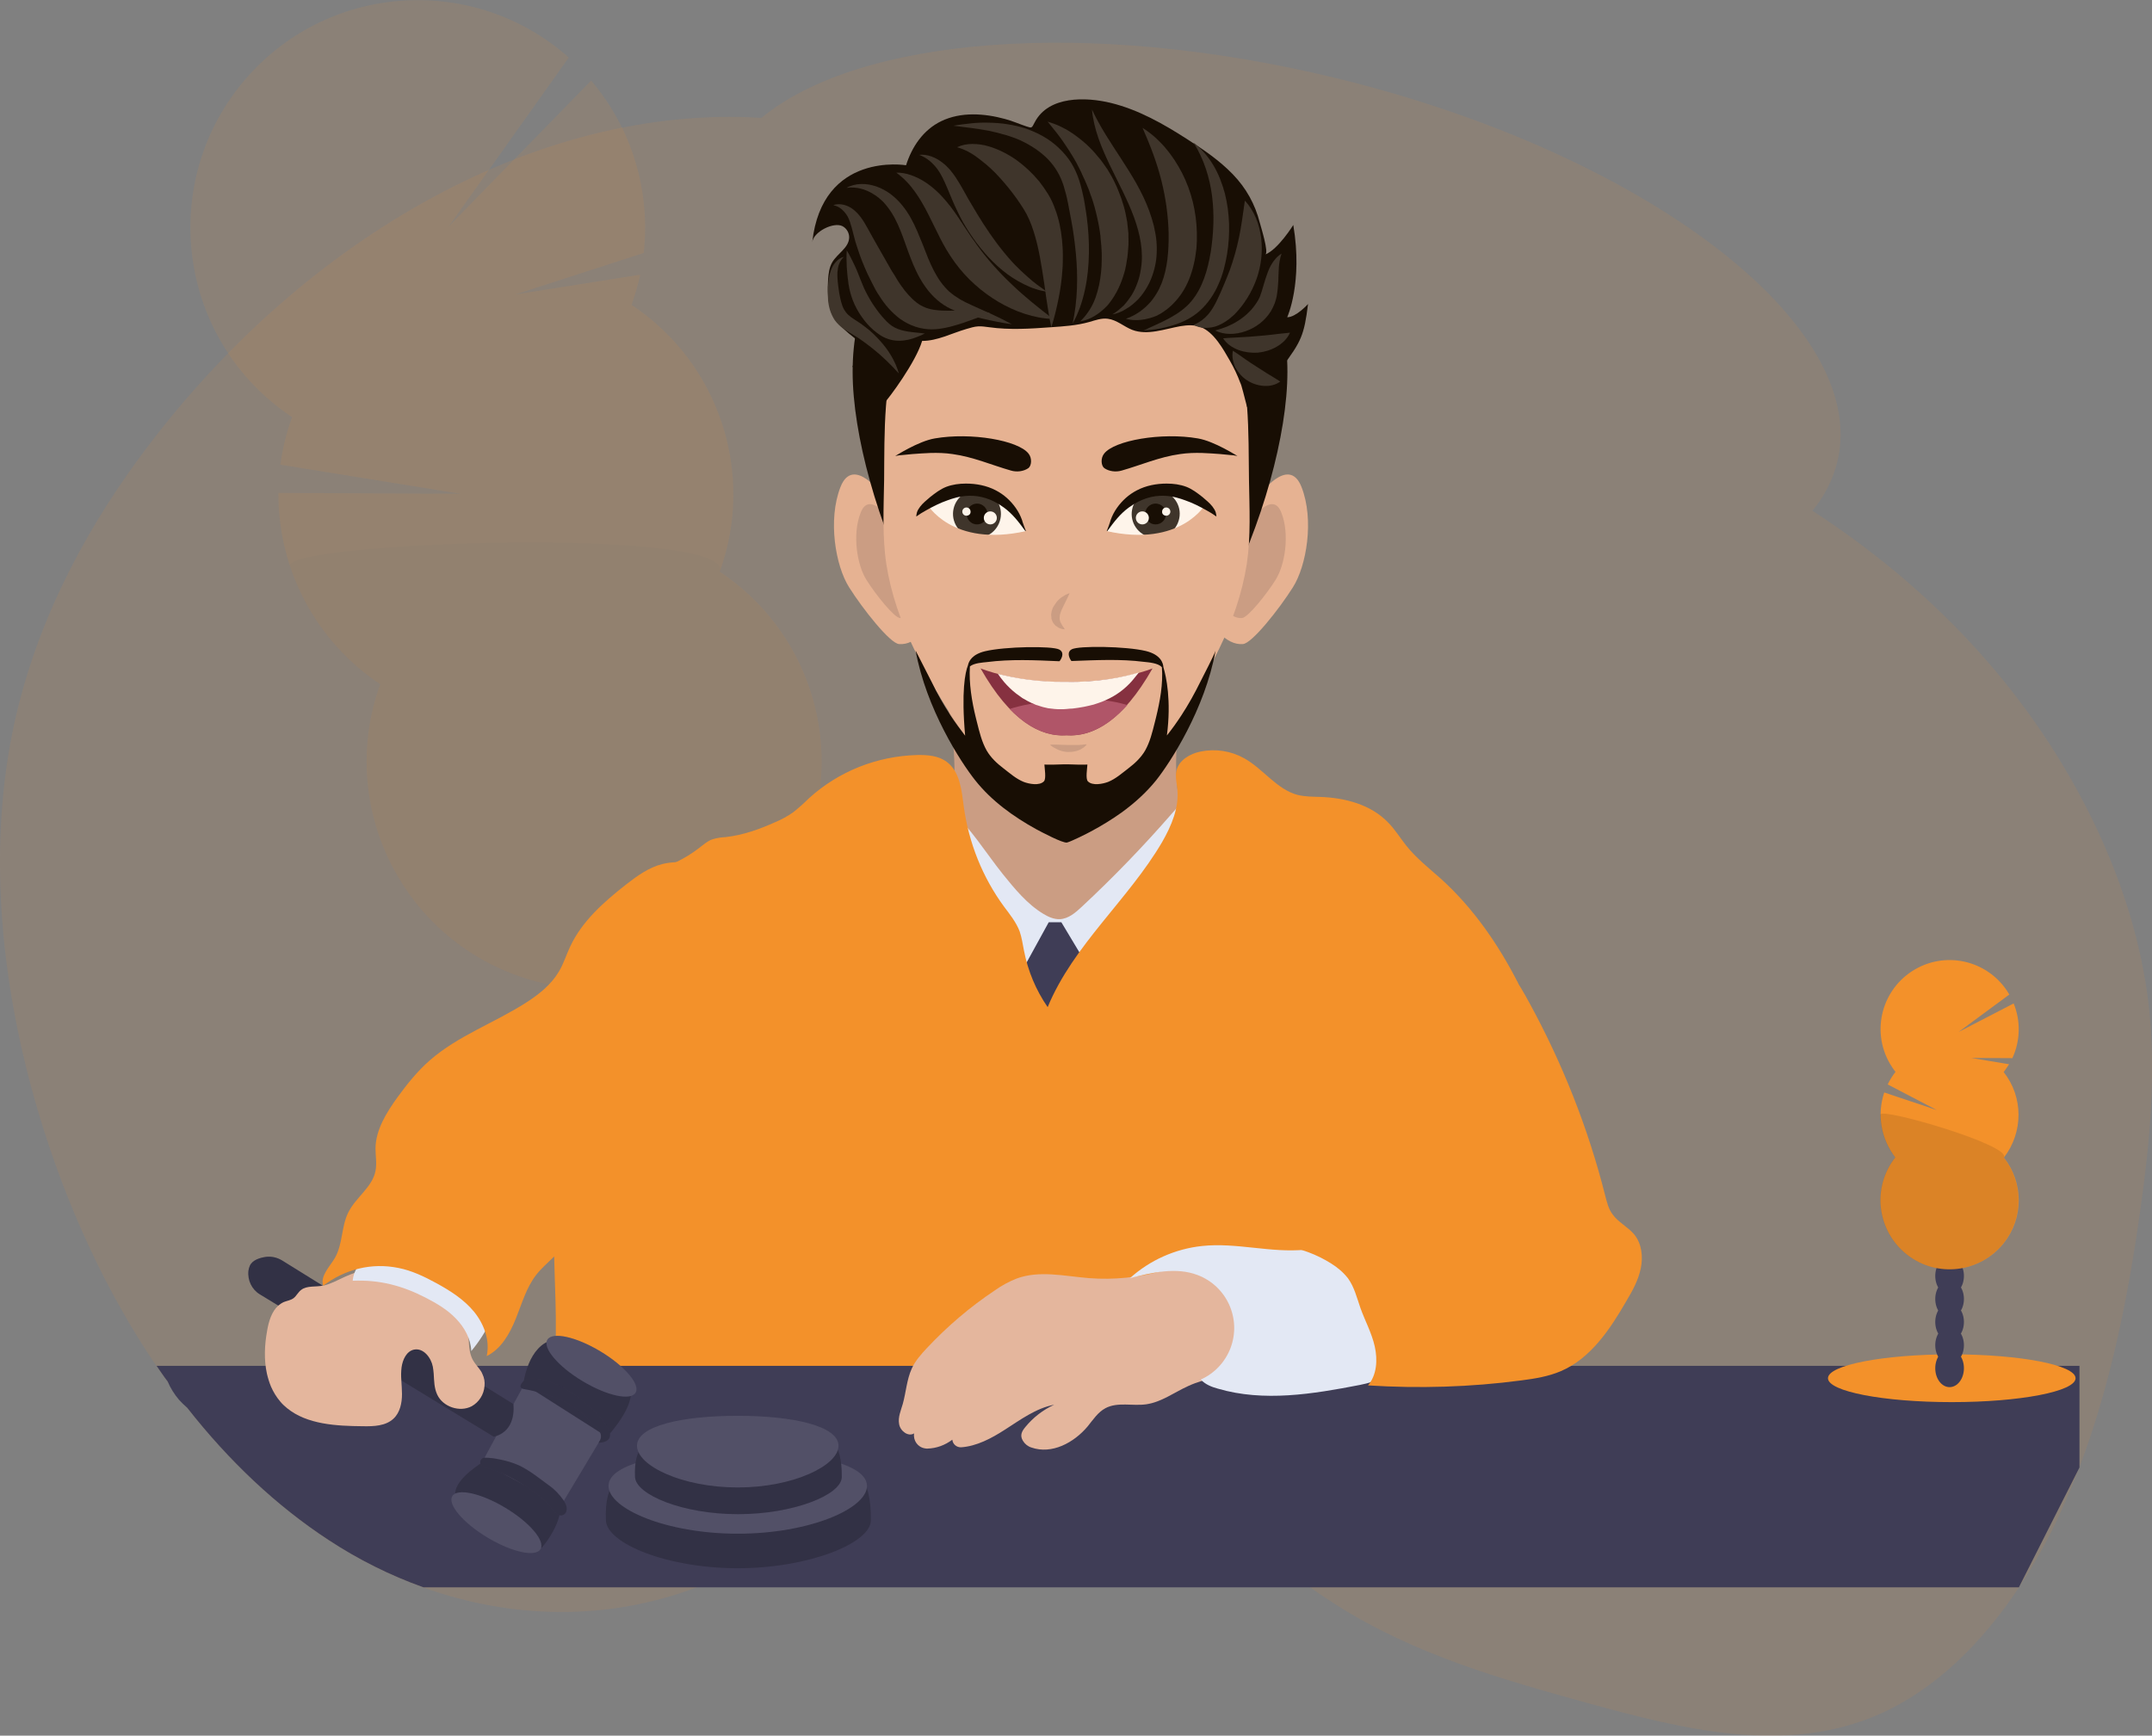 <?xml version="1.0" encoding="utf-8"?>
<!-- Generator: Adobe Illustrator 26.0.2, SVG Export Plug-In . SVG Version: 6.00 Build 0)  -->
<svg version="1.1" id="Ebene_1" xmlns="http://www.w3.org/2000/svg" xmlns:xlink="http://www.w3.org/1999/xlink" x="0px" y="0px"
	 viewBox="0 0 990.9 799.3" style="enable-background:new 0 0 990.9 799.3;" xml:space="preserve">
<rect x="0" y="0" width="990.9" height="799.3" fill="#808080" stroke="none"/>
<style type="text/css">
	.st0{fill:#C69E8D;}
	.st1{fill:#E4B69D;}
	.st2{fill:#FFFFFF;}
	.st3{fill:#2B2B2B;}
	.st4{fill:#7A2742;}
	.st5{fill:#A84F6F;}
	.st6{opacity:0.1;fill:#F3912A;enable-background:new    ;}
	.st7{opacity:0.1;}
	.st8{fill:#3F3D56;}
	.st9{fill:#F3912A;}
	.st10{opacity:0.1;enable-background:new    ;}
	.st11{fill:#E3E8F4;}
	.st12{opacity:0.2;enable-background:new    ;}
	.st13{opacity:0.1;fill:#FFFFFF;enable-background:new    ;}
</style>
<g>
	<g>
		<g id="XMLID_1039_">
			<g id="XMLID_1040_">
				<path class="st0" d="M433.7,312.8c0,0,16.8,58.7-6.7,88c0,0,29.2,28.7,66.9,24.6c37.7-4,64.3-20.2,64.3-20.2s-29.5-30.8-10-96
					L433.7,312.8z"/>
			</g>
		</g>
		<g id="XMLID_1036_">
			<path id="XMLID_1038_" class="st1" d="M579.6,228.4c0,0,13.8-19.2,19.7-4.1c5.9,15.1,2.3,36.3-4,46.2c-6.3,10-18.9,25.9-23,26.1
				c-4,0.3-7.3-1.6-11.4-5.4L579.6,228.4z"/>
			<path id="XMLID_1037_" class="st0" d="M576.8,238.8c0,0,9.3-12.9,13.2-2.7c4,10.1,1.6,24.3-2.7,31c-4.2,6.7-12.7,17.3-15.4,17.5
				c-2.7,0.2-4.9-1.1-7.7-3.6L576.8,238.8z"/>
		</g>
		<g id="XMLID_1033_">
			<path id="XMLID_1035_" class="st1" d="M406.7,228.4c0,0-13.8-19.2-19.7-4.1c-5.9,15.1-2.3,36.3,4,46.2c6.3,10,18.9,25.9,23,26.1
				c4,0.3,7.3-1.6,11.4-5.4L406.7,228.4z"/>
			<path id="XMLID_1034_" class="st0" d="M409.5,238.8c0,0-9.3-12.9-13.2-2.7c-4,10.1-1.6,24.3,2.7,31c4.2,6.7,12.7,17.3,15.4,17.5
				s4.9-1.1,7.7-3.6L409.5,238.8z"/>
		</g>
		<path id="XMLID_1032_" d="M592.8,171.2c0-58.9-44.3-91-99.3-91c-0.3,0-0.5,0-0.8,0c-0.3,0-0.5,0-0.8,0c-55,0-99.3,32.1-99.3,91
			c0,57.6,45.9,166.8,99.4,171.6v0.1c0.2,0,0.5,0,0.7-0.1c0.2,0,0.5,0,0.7,0.1v-0.1C546.9,338,592.8,228.8,592.8,171.2z"/>
		<path class="st1" d="M575.1,221c-0.3-21.8,0.5-46.6-7.8-67.2c-0.6-1.4-1.2-2.9-2-4.2c-13.8-25.4-52.8-20.7-73.4-20.6
			c-0.3,0-0.5,0-0.8,0c-0.3,0-0.5,0-0.8,0c-20.6,0-59.6-4.8-73.4,20.6c-0.7,1.4-1.4,2.8-2,4.2c-8.3,20.5-7.6,45.4-7.8,67.2
			c-0.2,12.8-0.9,26,1,38.7c2.1,13.6,6.7,26.7,12.7,39c8.3,17.2,18.8,34.7,30.7,49.6c9.5,11.9,23.6,18.7,38.8,18.7
			c0.3,0,0.5,0,0.8,0c0.3,0,0.5,0,0.8,0c15.2,0,29.3-6.8,38.8-18.7c11.9-14.9,22.4-32.5,30.7-49.6c6-12.3,10.6-25.5,12.7-39
			C576,247,575.3,233.8,575.1,221z"/>
		<path id="XMLID_1031_" class="st0" d="M492.5,273.2c0,0-0.6,1.3-1.4,3c-0.4,0.8-0.9,1.8-1.4,2.8c-0.2,0.5-0.5,1-0.7,1.5
			c-0.2,0.5-0.5,1-0.6,1.5c-0.2,0.5-0.3,0.9-0.4,1.4c0,0.4-0.1,0.9-0.1,1.3c0.1,0.4,0,0.8,0.2,1.2c0.1,0.4,0.2,0.8,0.5,1.2
			c0.2,0.3,0.4,0.8,0.6,1.1c0.2,0.3,0.4,0.6,0.6,0.8c0.3,0.5,0.5,0.8,0.5,0.8s-0.3,0-1-0.1c-0.3-0.1-0.7-0.1-1.1-0.3
			c-0.4-0.1-0.9-0.4-1.3-0.7c-0.2-0.2-0.5-0.3-0.8-0.5c-0.2-0.2-0.4-0.5-0.7-0.8c-0.5-0.5-0.8-1.2-1.1-2c-0.2-0.4-0.2-0.8-0.2-1.2
			c0-0.4-0.1-0.8-0.1-1.2c0.1-0.8,0.2-1.6,0.5-2.3c0.2-0.8,0.6-1.4,1-2c0.4-0.6,0.8-1.2,1.2-1.7c0.9-1,1.8-1.8,2.7-2.3
			C491.1,273.5,492.5,273.2,492.5,273.2z"/>
		<g>
			<g id="XMLID_1019_">
				<g id="XMLID_1021_">
					<path id="XMLID_1030_" class="st2" d="M472.3,244.8c0,0-10.9-38.4-48.2-11.2c-1.2,0.9,5,6.5,5.8,7.1c3.8,3.1,8.2,4.8,12.9,6
						c7,1.8,14.1,1.1,21.1-0.2C464.7,246.4,472.3,244.8,472.3,244.8z"/>
					<g id="XMLID_1027_">
						<path id="XMLID_1028_" class="st3" d="M451.9,247.5c-6,1.1-11.7-2.8-12.9-8.8c-1.1-6,2.8-11.7,8.8-12.9
							c6-1.1,11.7,2.8,12.9,8.8C461.8,240.6,457.9,246.4,451.9,247.5z"/>
					</g>
					<g id="XMLID_1025_">
						<path id="XMLID_1026_" d="M449.9,241.5c-2.7,0-4.8-2.2-4.8-4.8s2.2-4.8,4.8-4.8s4.8,2.2,4.8,4.8S452.5,241.5,449.9,241.5z"/>
					</g>
					<path id="XMLID_1024_" class="st2" d="M445,237.5c-1.1,0-1.9-0.9-1.9-1.9c0-1.1,0.9-1.9,1.9-1.9c1.1,0,1.9,0.9,1.9,1.9
						C447,236.7,446.1,237.5,445,237.5z"/>
					<circle id="XMLID_1023_" class="st2" cx="456" cy="238.5" r="3"/>
					<path class="st1" d="M426.7,231.9c0,0,11.3,20.5,46.1,12.6c0,0-9.8,10.2-20.7,9.9c-10.9-0.3-24.2-5.8-28.1-10.2
						C420.1,239.8,426.7,231.9,426.7,231.9z"/>
					<path id="XMLID_1022_" d="M472.4,244.6c-0.2,0-0.3-0.1-0.4-0.2c-2.9-4-5.8-7.8-9.8-10.7c-11.6-8.5-21.7-4.8-25.9-3.3
						c-3.5,1.2-6.8,2.9-10,4.7c-1.5,0.8-2.9,1.7-4.3,2.7c-0.3,0.2,0.2-1.7,0.2-1.8c0.3-1,0.9-1.9,1.5-2.7c1.3-1.7,3-3,4.6-4.4
						c2.3-1.8,4.6-3.6,7.4-4.7c2.9-1.1,6-1.5,9.1-1.5c4.7,0,9.5,0.9,13.7,3.1c3.7,1.9,6.8,4.7,9.2,8.1c1.2,1.7,2.2,3.6,2.9,5.6
						C470.6,239.9,472.4,244.6,472.4,244.6z"/>
				</g>
				<path id="XMLID_1020_" d="M465.5,216.7c2.7,0.8,5.8,0.4,8-1.1c1.5-1.1,1.8-4.6,0.1-6.7c-4.7-6.1-26.5-9.9-43.2-7
					c-7.6,1.3-18.1,8.1-18.2,8.1c0.8-0.2,1.3-0.2,1.7-0.3c0.7-0.1,1.4-0.1,2.1-0.2c1.4-0.1,2.8-0.3,4.1-0.4c2.7-0.2,5.5-0.4,8.3-0.5
					c3.4-0.1,6.8,0,10.2,0.5C448.1,210.4,456.7,214.2,465.5,216.7z"/>
			</g>
		</g>
		<g>
			<g id="XMLID_1008_">
				<g id="XMLID_1010_">
					<path id="XMLID_1018_" class="st2" d="M509.7,244.8c0,0,10.9-38.4,48.2-11.2c1.2,0.9-5,6.5-5.8,7.1c-3.8,3.1-8.2,4.8-12.9,6
						c-7,1.8-14.1,1.1-21.1-0.2C517.3,246.4,509.7,244.8,509.7,244.8z"/>
					<g id="XMLID_1016_">
						<path id="XMLID_1017_" class="st3" d="M530.1,247.5c6,1.1,11.7-2.8,12.9-8.8s-2.8-11.7-8.8-12.9c-6-1.1-11.7,2.8-12.9,8.8
							S524.1,246.4,530.1,247.5z"/>
					</g>
					<g id="XMLID_1014_">
						<circle id="XMLID_1015_" cx="532.1" cy="236.7" r="4.8"/>
					</g>
					<path id="XMLID_1013_" class="st2" d="M537,237.5c1.1,0,1.9-0.9,1.9-1.9c0-1.1-0.9-1.9-1.9-1.9c-1.1,0-1.9,0.9-1.9,1.9
						C535,236.7,535.9,237.5,537,237.5z"/>
					<circle id="XMLID_1012_" class="st2" cx="526" cy="238.5" r="3"/>
					<path class="st1" d="M555.3,231.9c0,0-11.3,20.5-46.1,12.6c0,0,9.8,10.2,20.7,9.9c10.9-0.3,24.2-5.8,28.1-10.2
						C561.9,239.8,555.3,231.9,555.3,231.9z"/>
					<path id="XMLID_1011_" d="M509.6,244.6c0.2,0,0.3-0.1,0.4-0.2c2.9-4,5.8-7.8,9.8-10.7c11.6-8.5,21.7-4.8,25.9-3.3
						c3.5,1.2,6.8,2.9,10,4.7c1.5,0.8,2.9,1.7,4.3,2.7c0.3,0.2-0.2-1.7-0.2-1.8c-0.3-1-0.9-1.9-1.5-2.7c-1.3-1.7-3-3-4.6-4.4
						c-2.3-1.8-4.6-3.6-7.4-4.7c-2.9-1.1-6-1.5-9.1-1.5c-4.7,0-9.5,0.9-13.7,3.1c-3.7,1.9-6.8,4.7-9.2,8.1c-1.2,1.7-2.2,3.6-2.9,5.6
						C511.4,239.9,509.6,244.6,509.6,244.6z"/>
				</g>
				<path id="XMLID_1009_" d="M516.5,216.7c-2.7,0.8-5.8,0.4-8-1.1c-1.5-1.1-1.8-4.6-0.1-6.7c4.7-6.1,26.5-9.9,43.2-7
					c7.6,1.3,18.1,8.1,18.2,8.1c-0.8-0.2-1.3-0.2-1.7-0.3c-0.7-0.1-1.4-0.1-2.1-0.2c-1.4-0.1-2.8-0.3-4.1-0.4
					c-2.7-0.2-5.5-0.4-8.3-0.5c-3.4-0.1-6.8,0-10.2,0.5C533.9,210.4,525.3,214.2,516.5,216.7z"/>
			</g>
		</g>
		<path d="M574.2,187.4c1.3,1.9,7.5-6.7,16.2-18.4c8.7-11.7,10.1-14.5,11.9-29c0,0-5.5,6.1-9.6,6.1c0,0,7.3-15.9,2.8-42.5
			c0,0-6.9,11.2-12.9,13.6c1.8-0.7-2.1-13-2.5-14.6c-2.2-8.6-6.3-16-12.5-22.4c-6.1-6.3-13.4-11.3-20.8-16
			c-11-7.1-22.6-13.7-35.3-16.8c-11.5-2.8-28.6-3.3-35,8.8c-1.5,2.8-1.2,2.9-3.9,2c-3.3-1.1-6.4-2.5-9.8-3.4
			c-9.5-2.6-20.3-3.4-29.4,1c-8.3,4-13.5,11.8-16.2,20.3c0,0-38.6-6.5-43.2,35.5c0.5-4.9,10-9.6,14-7.4c1.9,1,3.1,3.2,3,5.3
			c-0.2,4.7-5.5,7.3-7.8,11.3c-1.4,2.4-1.7,5.2-1.9,7.9c-0.3,4.3-0.2,8.6,0.9,12.8c1.9,7,7.2,11,12.7,15.3c3.2,2.5,8.1,7.4,12.1,8.5
			c0,0-9.6-2.8-14.7,3.7c0,0,10.2-2.8,14.3,3.8c0,0-8.4-1-10.2,11.2c0.2-1.4,0.7,2.5,1.8,1.9c2.9-1.7,6.2-2.7,8.4,0.4
			c3-3.2,15.1-19.6,18-29.3c7.1,0,13.5-3.5,20.4-5.5c1.8-0.5,3.5-1.1,5.4-1.2c1.7-0.1,3.4,0.2,5.1,0.4c9.4,1.3,18.9,0.7,28.4,0
			c5.9-0.4,11.9-0.8,17.6-2.4c2.8-0.8,5.7-1.9,8.6-1.5c4.1,0.5,7.4,3.6,11.2,5.1c7.1,2.7,14.9-0.4,22.3-1.7c3.1-0.5,6.3-0.7,9.2,0.4
			c6.1,2.3,10.4,10.1,13.5,15.5c1.9,3.3,3.5,6.7,4.8,10.2C571.7,177.3,573.1,183.3,574.2,187.4z"/>
		<path class="st3" d="M413.9,172c-3.9-4.3-7.8-8.1-12.1-11.5c-2.1-1.7-4.3-3.3-6.5-4.8c-1.1-0.7-2.2-1.4-3.4-2.1
			c-1.2-0.7-2.5-1.5-3.8-2.4c-1.3-1-2.6-2.2-3.7-3.7c-1-1.5-1.7-3.1-2.2-4.6c-1-3.2-1.1-6.3-1-9.2c0.1-2.9,0.3-6,1.3-8.9
			c0.5-1.5,1.2-2.9,2.3-4.1c1-1.2,2.4-2.1,3.8-2.4c-2.2,1.9-2.8,4.6-3,7.1c-0.1,2.6,0.2,5.2,0.6,8c0.4,2.7,0.9,5.3,1.7,7.5
			c0.4,1.1,1,2.1,1.6,2.9c0.6,0.8,1.4,1.5,2.3,2.2c0.9,0.7,2.1,1.4,3.3,2.2c1.2,0.8,2.5,1.7,3.6,2.6c2.4,1.8,4.5,3.9,6.5,6.1
			C409.2,161.3,412.3,166.4,413.9,172z"/>
		<path class="st3" d="M455.8,144c-4,1.8-8,3.2-12,4.6c-4,1.3-8.1,2.6-12.9,3c-1.2,0.1-2.4,0.1-3.7,0c-1.3-0.1-2.5-0.3-3.8-0.6
			c-2.6-0.6-5-1.7-7.2-3c-2.2-1.3-4.1-3-5.8-4.7c-1.7-1.7-3.2-3.6-4.5-5.5c-1.3-1.9-2.5-3.8-3.5-5.8c-1-2-2-3.9-2.9-5.8
			c-1.8-3.9-3.4-7.9-4.7-12c-0.7-2-1.3-4.1-1.8-6.2c-0.5-2-1-4-1.6-5.7c-0.6-1.8-1.4-3.4-2.7-4.8c-1.2-1.4-2.9-2.6-5-3
			c2-0.8,4.6-0.5,6.8,0.5c2.2,1,4.1,2.8,5.5,4.6c1.5,1.9,2.6,3.9,3.6,5.7l3,5.4l6.1,10.7c1,1.8,2,3.6,3.1,5.2c1,1.7,2,3.4,3.1,4.9
			c1.1,1.6,2.2,3,3.4,4.3c1.2,1.3,2.4,2.5,3.7,3.5c2.6,2,5.4,3.1,9.1,3.5c3.6,0.5,7.8,0.2,12,0.2C447.2,143.4,451.5,143.5,455.8,144
			z"/>
		<path class="st3" d="M425.8,153.6c-1.2,0.6-2.4,1.2-3.6,1.6c-1.2,0.5-2.5,0.9-3.8,1.2c-2.6,0.6-5.6,0.8-8.5,0
			c-1.5-0.4-2.9-1-4.2-1.8c-1.3-0.8-2.4-1.7-3.5-2.6c-2.1-1.8-3.9-3.9-5.5-6.2c-1.6-2.3-2.9-4.7-3.9-7.2c-1-2.5-1.7-5.2-2.1-7.8
			c-0.4-2.6-0.6-5.1-0.8-7.7c-0.1-2.6-0.2-5.1,0-7.8c1.4,2.3,2.5,4.6,3.6,6.9c1.1,2.3,2,4.7,2.9,7c0.9,2.3,1.8,4.4,2.9,6.4
			c0.5,1,1.1,2,1.7,3c0.6,1,1.2,1.9,1.9,2.9c1.3,1.9,2.7,3.7,4.3,5.4c1.5,1.7,3,3,4.7,3.9c1.8,1,4,1.5,6.3,1.9
			C420.6,153.1,423.1,153.2,425.8,153.6z"/>
		<path class="st3" d="M465.9,149.3c-4.5-0.6-8.9-1.5-13.2-2.5c-4.3-1-8.8-2-13.2-3.8c-2.2-0.9-4.4-2.1-6.4-3.6
			c-2-1.5-3.8-3.3-5.4-5.2c-3.1-3.8-5.4-8.1-7.2-12.4c-3.6-8.5-5.6-17-10-23.9c-1.1-1.7-2.3-3.3-3.7-4.8c-1.4-1.4-3-2.8-4.8-3.8
			c-3.5-2.2-7.7-3.4-12.2-2.8c4-2.3,9.3-2.2,13.8-0.6c4.6,1.6,8.6,4.7,11.7,8.5c3.1,3.7,5.3,8,7.1,12.2c0.9,2.1,1.7,4.2,2.6,6.3
			c0.8,2.1,1.6,4.1,2.4,6.1c1.6,3.9,3.5,7.7,5.8,10.9c1.2,1.6,2.5,3.1,3.9,4.4c1.5,1.3,3.1,2.4,4.9,3.5c3.6,2.1,7.7,3.7,11.8,5.6
			C457.9,145.2,462,147.2,465.9,149.3z"/>
		<path class="st3" d="M484.9,146.9c-8.9-0.3-17.5-3.4-25.2-7.9c-7.7-4.6-14.6-10.7-20-18.1c-2.7-3.7-5-7.6-6.9-11.4
			c-1.9-3.8-3.7-7.5-5.5-11.1c-1.8-3.5-3.7-6.9-6-10.1c-2.3-3.2-5-6.2-8.6-8.8c4.5-0.1,9,1.7,12.9,4.1c3.9,2.5,7.3,5.7,10.2,9.2
			c2.9,3.4,5.3,7.1,7.6,10.6l3.4,5.1c0.5,0.8,1.1,1.6,1.7,2.4c0.6,0.8,1.1,1.6,1.7,2.4c4.6,6.3,9.8,12.1,15.6,17.6
			C471.6,136.5,477.9,141.5,484.9,146.9z"/>
		<path class="st3" d="M482.1,134.4c-1.8-0.4-3.7-0.7-5.5-1.4c-1.8-0.5-3.6-1.4-5.3-2.2c-3.4-1.7-6.7-3.8-9.7-6.3
			c-6-4.9-11-10.9-15.2-17.3c-1.1-1.6-2-3.3-3-4.9c-0.9-1.7-1.8-3.3-2.6-5.1c-1.7-3.4-3.1-7-4.5-10.3c-1.4-3.3-2.8-6.5-4.8-9.2
			c-2.1-2.7-4.7-5.1-8.3-6.4c1.9-0.2,3.9,0.1,5.8,0.8c1.9,0.7,3.6,1.7,5.2,3c3.2,2.5,5.5,5.9,7.5,9.2c2,3.3,3.6,6.5,5.5,9.6
			c1.8,3.1,3.7,6.2,5.6,9.2c3.9,6,8.1,11.8,12.9,17.1c2.4,2.7,5,5.1,7.7,7.5C476,130.1,479,132.2,482.1,134.4z"/>
		<path class="st3" d="M493.9,149c2.3-10.8,2.5-21.5,1.5-32.1c-0.5-5.3-1.2-10.6-2.2-15.8c-0.5-2.6-1-5.3-1.5-7.9
			c-0.5-2.6-1.2-5.1-1.9-7.5c-1.5-4.8-3.9-8.9-7.3-12.4c-3.4-3.5-7.7-6.3-12.3-8.5c-4.6-2.1-9.8-3.5-15-4.6
			c-5.3-1-10.7-1.6-16.2-2.3c2.7-0.5,5.5-0.8,8.2-1.1c2.8-0.3,5.5-0.4,8.3-0.3c5.6,0.1,11.3,0.9,16.8,2.7c5.5,1.9,10.8,4.7,15.2,8.9
			c2.2,2.1,4.2,4.4,5.8,7c1.6,2.6,2.8,5.4,3.7,8.2c0.9,2.8,1.5,5.6,2.1,8.4c0.5,2.8,0.9,5.5,1.3,8.2c0.7,5.5,1.1,11.1,1,16.7
			c-0.1,5.6-0.6,11.2-1.8,16.7C498.4,138.9,496.6,144.2,493.9,149z"/>
		<path class="st3" d="M440.7,67.8c2.1-1,4.5-1.5,7-1.5c2.4,0,4.9,0.3,7.2,1c4.7,1.3,9.1,3.6,13,6.3c3.9,2.8,7.4,6.1,10.5,9.8
			c1.5,1.9,2.9,3.9,4.2,6c1.3,2.1,2.4,4.5,3.2,6.8c1.8,4.7,2.7,9.4,3.2,14.1c0.2,2.3,0.4,4.7,0.4,7c0,2.3,0,4.6-0.2,6.9
			c-0.3,4.5-0.9,9-1.8,13.4c-0.9,4.4-1.9,8.7-3.3,13.1c-1-4.4-1.6-8.8-2.3-13.2c-0.6-4.4-1.2-8.7-1.9-12.9c-1.3-8.4-3-16.6-6-23.5
			c-0.8-1.8-1.6-3.3-2.6-4.9c-1-1.6-2.1-3.2-3.2-4.8c-2.3-3.2-4.8-6.3-7.5-9.3c-2.7-3-5.6-5.8-8.8-8.2
			C448.6,71.3,445.2,69.1,440.7,67.8z"/>
		<path class="st3" d="M497.4,148c3.4-3.3,5.6-7,7-10.8c1.4-3.9,2.2-7.9,2.6-11.9c0.2-2,0.3-4,0.3-6.1c0.1-2.1-0.1-4.1-0.2-6.1
			c-0.1-1-0.2-2-0.3-3.1l-0.1-1.5c-0.1-0.5-0.2-1-0.2-1.5l-0.5-3l-0.6-3c-0.9-4-1.9-8-3.4-11.8c-0.6-2-1.5-3.8-2.3-5.8
			c-0.4-1-0.9-1.9-1.3-2.8l-0.6-1.4l-0.7-1.4c-1.8-3.8-4.1-7.4-6.5-11c-2.4-3.7-5.2-7.1-8.2-10.8c2.2,0.7,4.5,1.5,6.6,2.6
			c1.1,0.5,2.1,1.1,3.1,1.7c1,0.6,2,1.3,3,2c3.9,2.8,7.5,6.1,10.5,9.9l1.2,1.4l1.1,1.5c0.7,1,1.4,2,2.1,3c1.3,2.1,2.5,4.2,3.5,6.4
			c1.1,2.2,1.9,4.5,2.8,6.8c0.4,1.2,0.7,2.4,1.1,3.5c0.3,1.2,0.7,2.4,0.9,3.6l0.7,3.6c0.1,1.2,0.3,2.4,0.4,3.7
			c0.1,0.6,0.1,1.2,0.2,1.8l0,1.8c0,1.2,0.1,2.5,0,3.7c-0.2,2.5-0.3,4.9-0.8,7.3c-0.3,2.4-0.9,4.9-1.7,7.2
			c-1.5,4.7-3.9,9.3-7.1,13.1C506.5,144.3,502.1,147.3,497.4,148z"/>
		<path class="st3" d="M512.2,144.8c1.9-1.2,3.6-2.6,5.2-4.1c1.5-1.6,2.7-3.3,3.8-5c1.1-1.8,1.9-3.7,2.6-5.6c0.7-1.9,1.2-4,1.5-6
			c1.4-8-0.3-16.3-3.2-24.2c-2.9-7.9-7.1-15.6-11-23.7c-1.9-4-3.8-8.2-5.3-12.5c-1.5-4.3-2.6-8.8-3-13.3c3.8,8.2,8.7,15.4,13.5,22.8
			c4.8,7.4,9.7,15.2,12.9,24c0.8,2.2,1.5,4.5,2.1,6.8c0.5,2.3,1,4.7,1.2,7.1c0.2,2.4,0.2,4.8,0,7.2c-0.2,2.4-0.7,4.8-1.4,7.1
			c-0.7,2.3-1.6,4.5-2.8,6.6c-1.2,2.1-2.6,4.1-4.2,5.8c-1.7,1.7-3.5,3.3-5.5,4.4C516.6,143.5,514.4,144.4,512.2,144.8z"/>
		<path class="st3" d="M518.4,146.8c4.4-1.5,7.8-4,10.5-6.8c1.4-1.4,2.5-3,3.5-4.6c1-1.6,1.8-3.3,2.5-5c2.7-7,3.3-15,3.2-23
			c-0.2-8-1.3-16.1-3.3-24.1c-2-8.1-5-16-8.7-24.4c7.8,4.9,13.9,12.4,18.2,20.8c4.3,8.4,6.6,17.9,6.8,27.5c0,1.2,0,2.4,0,3.6
			c-0.1,1.2-0.1,2.4-0.2,3.6c-0.3,2.4-0.6,4.8-1.2,7.2c-1.1,4.8-2.9,9.6-5.8,13.8c-2.9,4.2-6.8,7.8-11.3,10
			C528,147.3,522.8,148.1,518.4,146.8z"/>
		<path class="st3" d="M526.6,152.2c4.1-2,8.3-3.7,12.1-5.8c3.8-2.1,7.3-4.6,9.8-7.6c5.2-6.2,7.6-14.4,9-22.8
			c1.3-8.5,1.7-17.1,0.6-25.7c-1.1-8.5-3.7-16.9-8.5-24.6c3.6,2.8,6.7,6.4,9.1,10.4c2.4,4,4.1,8.5,5.3,13c2.3,9.2,2.5,18.7,1,28
			c-0.8,4.6-1.9,9.3-3.9,13.7c-1.9,4.4-4.7,8.7-8.4,12.1c-3.7,3.4-8.2,5.6-12.6,6.9c-2.2,0.7-4.5,1.2-6.8,1.6
			C531.2,151.8,528.9,152,526.6,152.2z"/>
		<path class="st3" d="M549.6,149.6c3-1.2,5-2.9,6.7-4.8c1.6-1.9,2.8-3.9,3.9-6.2c1.1-2.2,2.2-4.7,3.2-7.1c1-2.4,2-4.8,2.9-7.2
			c1.7-4.8,3.1-9.6,4.2-14.9c1.1-5.2,1.8-10.7,2.7-17c4.4,4.7,6.7,10.9,7.5,17.2c0.8,6.4,0,13-2.2,19.1c-1.1,3-2.5,5.9-4.2,8.6
			c-1.7,2.7-3.6,5.2-6,7.6c-2.4,2.3-5.4,4.4-8.8,5.5C556.2,151.3,552.4,151.3,549.6,149.6z"/>
		<path class="st3" d="M559.5,152.2c4.5-1.2,8.2-2.8,11.4-5c3.2-2.2,5.8-4.8,7.7-7.8l0.7-1.1l0.6-1.2c0.2-0.4,0.4-0.8,0.5-1.3
			l0.5-1.4c0.6-1.8,1.1-3.9,1.8-6c0.7-2.1,1.4-4.3,2.6-6.4c1.2-2.1,2.8-4,4.8-5.2c-1.5,4.4-1.3,8.2-1.5,12.6
			c-0.1,2.2-0.3,4.4-0.7,6.8c-0.2,1.2-0.6,2.4-1,3.6l-0.8,1.8c-0.3,0.6-0.6,1.1-0.9,1.7c-2.7,4.4-7,7.6-11.6,9.2
			C568.8,154.2,563.7,154.3,559.5,152.2z"/>
		<path class="st3" d="M563.2,155.8c3.1-0.3,5.7-0.3,8.2-0.5c2.5-0.1,4.9-0.3,7.2-0.5c2.4-0.2,4.7-0.4,7.2-0.7
			c2.5-0.3,5-0.6,8.2-0.9c-1.3,2.9-3.6,5-6.2,6.5c-2.6,1.5-5.6,2.4-8.6,2.7c-3,0.2-6.1-0.2-8.9-1.2
			C567.5,160.1,564.9,158.5,563.2,155.8z"/>
		<path class="st3" d="M567.7,161.5c2.3,1.5,4.1,2.8,5.8,4c1.7,1.2,3.3,2.2,5,3.3c1.6,1,3.3,2.1,5,3.2c1.8,1.1,3.7,2.2,6,3.7
			c-2.3,1.7-5,2.2-7.7,2c-2.7-0.2-5.3-1.1-7.5-2.5c-2.2-1.4-4.1-3.5-5.4-5.8C567.8,167,567.1,164.2,567.7,161.5z"/>
	</g>
	<g id="XMLID_994_">
		<g id="XMLID_995_">
			<path id="XMLID_1000_" class="st4" d="M491.1,314.1c-23.6,0.4-39.6-6.3-39.6-6.3c13.8,24.3,27.6,31.6,39.6,30.8
				c12.1,0.8,25.8-6.5,39.6-30.8C530.8,307.8,514.8,314.4,491.1,314.1z"/>
			<path id="XMLID_999_" class="st5" d="M509.2,322.6c-12.9-1.7-25.4-0.3-34,1.4c-4.9,0.9-8.6,1.9-10.3,2.5
				c9.2,9.5,18.1,12.7,26.2,12.1c8.6,0.6,18.2-3,28-13.9C515.8,323.7,512.5,323,509.2,322.6z"/>
			<path id="XMLID_996_" class="st2" d="M491,314c-13.5,0.2-24.5-1.9-31.5-3.7c1.1,1.7,3.9,5.6,8.4,9.1c0.9,0.7,1.9,1.4,2.9,2.1
				c0.4,0.2,0.7,0.4,1.1,0.6c0.4,0.2,0.8,0.5,1.2,0.7c0.7,0.3,1.3,0.7,2,1l0,0c0,0,0,0,0.1,0c0.3,0.1,0.6,0.2,0.9,0.4
				c0.5,0.2,1,0.5,1.6,0.6c0.8,0.3,1.6,0.5,2.5,0.8c0.8,0.2,1.7,0.4,2.6,0.6c0,0,0.1,0,0.2,0c0.9,0.1,1.7,0.2,2.6,0.3
				c0.9,0.1,1.8,0.1,2.8,0.1h0.2c0.8,0,1.6,0,2.5-0.1c1-0.1,1.9-0.2,2.8-0.2c1.8-0.2,3.5-0.5,5.2-0.8c0.8-0.2,1.6-0.3,2.3-0.5
				c1.5-0.3,2.9-0.7,4.2-1.2c1.3-0.4,2.5-0.9,3.6-1.4c4.9-2.2,8.3-4.9,11-7.7c1.1-1.1,2-2.3,2.9-3.4c0.5-0.6,0.9-1.1,1.3-1.6
				C517.6,311.7,505.8,314.3,491,314z"/>
		</g>
	</g>
	<path id="XMLID_263_" class="st0" d="M483.5,342.9c0,0,1.2,0,2.8,0c0.8,0,1.7,0.1,2.7,0.1c1,0,2,0.1,3,0.1c1,0,2,0,2.9,0
		c0.5,0,0.9,0,1.4,0c0.4,0,0.9,0,1.3-0.1c0.4,0,0.8,0,1.1-0.1c0.3,0,0.6-0.1,0.9-0.1c0.5,0,0.8,0,0.8,0s-0.2,0.2-0.5,0.6
		c-0.4,0.4-0.9,0.9-1.7,1.3c-0.4,0.3-0.8,0.5-1.3,0.7c-0.5,0.2-1,0.4-1.5,0.5c-1.1,0.3-2.3,0.4-3.4,0.4c-2.4,0-4.6-0.8-6.1-1.7
		C484.3,343.9,483.5,342.9,483.5,342.9z"/>
	<path d="M552.8,313.8c-2.7,5.5-5.6,10.7-8.8,15.6c-2.1,3.2-4.3,6.3-6.7,9.3c2.1-16.1-0.3-27.1-1.6-31.4c-0.1-1.8-1.1-5.8-8.1-7.5
		c-9.1-2.2-30.8-2.5-34.1-0.8c-2.1,1.1-1.5,3.4-0.4,5.1c0.1,0.1,0.2,0.3,0.3,0.3c0.1,0,0.2,0,0.3,0c11-0.4,22.2-1,33.1,0.4
		c1.8,0.2,6.6,0.5,8.2,2.5c0.6,7.7-0.9,15.7-2.7,23.1c-0.2,0.8-0.4,1.6-0.6,2.4c-1.1,4.4-2.2,8.9-4.4,12.8c-1.9,3.3-4.8,6-7.7,8.2
		c-3,2.3-5.9,4.9-9.4,6.3c-2.4,0.9-7.2,1.9-9.3-0.3c-1.1-1.2-0.3-5.8-0.2-7.7c-2.9,0.1-5.7,0-8.6-0.1c-0.1,0-0.2,0-0.3,0
		c-0.3,0-0.5,0-0.8,0c-0.1,0-0.1,0-0.2,0s-0.1,0-0.2,0c-0.3,0-0.5,0-0.8,0c-0.1,0-0.2,0-0.3,0c-2.9,0.1-5.7,0.2-8.6,0.1
		c0.1,1.8,0.9,6.5-0.2,7.7c-2.1,2.2-6.9,1.2-9.3,0.3c-3.5-1.4-6.4-4-9.4-6.3c-2.9-2.2-5.8-4.9-7.7-8.2c-2.2-3.9-3.3-8.4-4.4-12.8
		c-0.2-0.8-0.4-1.6-0.6-2.4c-1.8-7.3-3.2-15.8-2.7-23.5c1.9-1.6,6.1-1.8,7.8-2c10.9-1.4,22.1-0.9,33.1-0.4c0.1,0,0.2,0,0.3,0
		c0.1-0.1,0.2-0.2,0.3-0.3c1.2-1.7,1.8-4-0.4-5.1c-3.3-1.7-24.9-1.4-34.1,0.8c-5.9,1.4-7.5,4.5-7.9,6.5c-1.3,3.3-3.1,11.9-1.3,32.4
		c-2.3-3-4.6-6.1-6.7-9.3c-3.2-4.9-6.2-10.1-8.8-15.6c-1.3-2.6-6.1-12-7.3-14.3c4.9,26.9,20.8,51.4,27.4,59.7
		c7.6,9.6,17.7,16.8,28,22.5c2.6,1.4,12.4,6.6,14.3,6.2c1.8-0.4,9.2-4.1,11-5.1c4.9-2.6,9.6-5.5,14.1-8.7
		c5.8-4.2,11.3-9.1,15.9-14.8c6.6-8.3,22.5-32.8,27.4-59.7C559,301.8,554.1,311.2,552.8,313.8z"/>
</g>
<g>
	<path class="st6" d="M989.5,463.8c-3.6-31.9-13.9-62-27.3-88.9c-30.4-60.9-76.5-106.2-126.3-138.8c-0.5-0.3-1-0.6-1.4-0.9
		c5.5-6.5,9.4-14.2,11.5-22.5c15.3-62.8-88-141.9-230.7-176.7C500.7,8.1,395.6,17.1,350.6,54.3c-104.9-6.6-214.4,58-287.1,157.4
		c-26,35.6-48,77.6-57.7,125.2c-11.7,57.6-4.7,119.5,11.8,175.1c12.7,42.8,31.2,82.9,54.5,117.2c1.7,2.4,3.3,4.9,5.1,7.2
		c2.9,4.1,5.9,8.1,9,12c19.2,24.5,41.1,45.2,65.1,60.9c13.7,9,28.3,16.3,43.7,21.8c41,14.7,85,15.3,125.5,0
		c6.8-2.6,13.4-5.5,19.8-8.9c3.6-1.9,7.1-3.9,10.6-6c6.7-4.1,13.3-8.7,19.8-13.5c9.1-6.6,18-13.6,27.1-20.2l0.8-0.6
		c10.7-7.7,21.5-14.7,32.8-19.8c7.5-3.5,15.5-5.9,23.7-7.2c12.1-1.7,24.4-0.8,36.1,2.8c2.2,0.6,4.4,1.4,6.6,2.2
		c7.2,2.6,14.1,5.9,20.7,9.6c28.8,16,56.4,41.5,84.8,61.5c4,2.9,8.1,5.6,12.2,8.2c36.1,22.9,75.9,34.1,115.2,45
		c44.6,12.3,91.8,24.2,134.9,5.1c25-11.1,46.7-32.1,64-58.2c7.6-11.5,14.3-23.6,19.9-36.2c2.8-6.2,5.5-12.6,7.9-19
		c14.3-37.5,22.6-78.7,28.3-120C990,525.4,992.8,494.3,989.5,463.8z"/>
	<g class="st7">
		<path class="st8" d="M311.4,533.2c0.3,0.9,0.6,1.8,1,2.6c6.6-5.2,13-10.5,19.2-16c3.7-1.6,6.7-4.5,8.7-8c1.8-1.7,3.5-3.4,5.3-5.1
			c-0.8-0.8-1.6-1.6-2.4-2.4c-5.9-5.2-13.2-7.4-19.9-5.2s-11.3,8.3-12.9,16C309,521.1,309.4,527.4,311.4,533.2z"/>
		<path class="st8" d="M300.4,500c1.9,5.8,5.3,11.1,9.8,15.1c5.9,5.2,13.2,7.4,19.9,5.1c0.5-0.2,0.9-0.3,1.4-0.5
			c3.7-1.6,6.7-4.5,8.7-8c1.3-2.3,2.3-4.9,2.9-7.5c2.4-12.2-1.8-24.8-11-33.2c-5.9-5.2-13.2-7.4-19.9-5.2s-11.3,8.3-12.9,16
			C298,487.9,298.4,494.1,300.4,500z"/>
		
			<ellipse transform="matrix(0.95 -0.314 0.314 0.95 -128.662 120.569)" class="st8" cx="310.2" cy="459.9" rx="21.9" ry="28.6"/>
		
			<ellipse transform="matrix(0.95 -0.314 0.314 0.95 -118.793 115.446)" class="st8" cx="299.2" cy="426.7" rx="21.9" ry="28.6"/>
		
			<ellipse transform="matrix(0.95 -0.314 0.314 0.95 -108.924 110.322)" class="st8" cx="288.2" cy="393.5" rx="21.9" ry="28.6"/>
		<path class="st9" d="M290.8,140.4c1.6-4.6,3-9.2,4-13.9l-57.5,9.1l59.1-19.1c3.2-28.7-5.5-57.4-24.2-79.4l-65.6,67.2l55.3-77.8
			C218.7-11.9,152.5-8,114.1,35.2s-34.5,109.5,8.7,147.9c3.7,3.3,7.6,6.3,11.7,9c-2.6,7.1-4.4,14.4-5.4,21.9l83,13.4l-83.9-0.4
			c-0.2,35.4,17.4,68.5,46.9,88.1c-19.7,54.4,8.5,114.4,62.9,134.1s114.4-8.5,134.1-62.9c16.4-45.5-0.4-96.3-40.7-123
			C347.9,217.9,331.1,167.1,290.8,140.4L290.8,140.4z"/>
		<path class="st10" d="M133.5,260.7c7.3,22.3,22,41.5,41.6,54.5c-19.6,54.4,8.5,114.4,62.9,134.1c54.4,19.6,114.4-8.5,134.1-62.9
			c16.4-45.4-0.4-96.2-40.6-122.9C339.2,242.1,129.8,249.5,133.5,260.7z"/>
	</g>
</g>
<path class="st11" d="M461.8,402.6c5.5,6.8,11.2,13.8,18.7,18.3c2.3,1.4,4.9,2.5,7.5,2.4c4-0.2,7.2-3,10.1-5.7
	c14.5-13.5,28.2-27.7,41.2-42.6c4.1-4.7,8.2-9.6,13.8-12.3c5,45.3,6.3,91,3.9,136.5c0,0.9-0.2,1.7-0.6,2.5c-0.9,1.3-2.7,1.5-4.2,1.6
	c-46.5,1.7-94.8,3.1-137.4-15.6c3-8.8,2.5-18.3,2.8-27.5c0.5-15.2,3.1-30.2,6.7-44.9c1.8-7.2,3.8-14.4,6-21.5c1.8-6,3.2-16.5,7.2-21
	C446.7,380.9,454.1,393,461.8,402.6z"/>
<polygon class="st8" points="482.9,424.7 488.7,424.7 503.5,449.4 487.9,488.1 468.9,450.2 "/>
<path class="st9" d="M482.4,463.8c-5.4-7.8-9.1-16.7-10.9-26c-0.6-3-1-6-2-8.9c-1.6-4.2-4.5-7.8-7.2-11.4
	c-9.9-13.5-16.2-29.3-18.5-45.9c-1-7.5-1.7-16.1-7.8-20.7c-3.8-2.9-8.9-3.3-13.7-3.2c-18.5,0.5-36.2,7.5-49.9,20
	c-2.3,2.3-4.7,4.4-7.2,6.4c-2.6,1.8-5.3,3.3-8.2,4.5c-7.3,3.3-14.9,6-22.9,6.9c-2,0.1-4.1,0.4-6,1c-2.4,0.8-4.3,2.6-6.3,4.1
	c-6.4,4.9-13.7,8.5-21.6,10.4c-11.1,25.7-19.6,52.3-25.5,79.6c-1.5,6.8-2.8,13.6-4.9,20.3c-2.8,9.2-6.9,18-9.7,27.3
	c-11,36.8,0.6,76.8-6.8,114.5l396.2,0.5c-6.2-9.7-4-21.9-4.5-33.4c-0.5-10.6-3.2-20.9-5-31.3c-3.1-17.4-3.9-35.2-4.2-52.9
	c-0.1-7.5-0.1-15.2,2.8-22.1c5.4-12.9,19.5-19.8,32.8-24.2c6.4-2.1,13.1-4,18.1-8.5c5.2-4.6,7.8-11.4,9.5-18.1
	c-9-17.7-20.7-34.6-35.4-47.9c-5.5-4.9-11.5-9.6-16.1-15.4c-2.8-3.5-5.2-7.5-8.4-10.7c-7.9-8.2-19.8-11.3-31.1-11.7
	c-3.5-0.1-7-0.1-10.4-0.9c-9.7-2.5-15.9-12-24.7-16.9c-6.1-3.4-13.2-4.5-20.1-3.1c-4.9,1-10,4-11.1,8.8c-0.6,2.7,0.1,5.6,0.4,8.4
	c0.9,8.6-2.7,17-7,24.5C519.5,414.4,494.2,435.2,482.4,463.8z"/>
<path class="st8" d="M957.5,675.8V629H72.1c1.7,2.4,3.3,4.9,5.1,7.2c1.3,3.1,3.1,5.9,5.2,8.4c1.2,1.3,2.4,2.5,3.8,3.7
	c19.2,24.5,41.1,45.2,65.1,60.9c13.7,9,28.3,16.3,43.7,21.8h734.6L957.5,675.8z"/>
<path class="st1" d="M501.4,588.6c-11.2-0.9-22.8-3.7-33.3,0.2c-3.6,1.4-7,3.3-10.1,5.5c-11.4,7.6-21.8,16.5-31.2,26.5
	c-2.7,2.9-5.4,5.9-7,9.5c-2.3,5.1-2.6,10.8-4.1,16.2c-0.9,3.1-2.3,6.2-1.7,9.3c0.5,3.2,4.2,6,6.9,4.3l0,0c-0.5,3.3,1.7,6.4,5,6.9
	c0.4,0.1,0.8,0.1,1.1,0.1c4.2-0.1,8.2-1.6,11.5-4.1l0,0c0.2,2.1,2,3.6,4.1,3.5c7.1-0.5,13.9-4.1,20.1-8.1
	c7.2-4.6,14.3-9.9,22.7-11.5c-5.2,2.4-9.7,5.9-13.3,10.3c-1.4,1.7-2.7,3.7-1.1,6.3c0.9,1.5,2.3,2.6,3.9,3.1
	c9.4,3.3,19.6-2.2,25.9-9.7c2.5-3.1,4.8-6.6,8.2-8.4c5.6-3,12.5-0.9,18.8-1.8c7-1,12.9-5.5,19.3-8.4c8.5-3.9,18.1-4.9,27.2-7.3
	c1.1-0.2,2.1-0.7,2.9-1.5c0.6-1,0.8-2.1,0.7-3.2c0-11.3-0.9-22.5-2.5-33.7c-0.1-1.8-0.7-3.5-1.6-5.1c-1.8-2.6-5.2-3.3-8.3-3.8
	c-4.9-0.8-10.5-2.7-15.5-2.7c-4.8,0-9.4,2.7-13.9,4C524.7,588.3,513,589.5,501.4,588.6z"/>
<path class="st11" d="M553.5,573.8c-12.3,1.3-24,6.5-33.2,14.8c10.3-2.6,21.3-5.2,31.2-1.4c13.4,5.1,20.2,20.1,15.1,33.6
	c-2.5,6.5-7.4,11.7-13.7,14.5c2,2.2,4.9,3.4,7.9,4.2c21.1,6.2,43.7,2.5,65.3-1.7c4-0.8,8.2-1.8,10.6-5c2.1-2.9,2.1-6.9,1.9-10.5
	c-0.6-10.5-1.5-21.4-6.2-30.8c-6.5-12.7-17.7-17.5-31.3-16C585.2,577.1,569.4,572.1,553.5,573.8z"/>
<path class="st9" d="M687.9,438.8c6.8,6.5,11.8,14.7,16.3,23c15.3,28,27.1,57.8,34.9,88.7c0.8,3,1.5,6.2,3.4,8.7
	c2.6,3.7,7.1,5.8,10,9.3c3.5,4.3,4.1,10.3,3,15.6c-1.1,5.4-3.8,10.3-6.6,15c-7.5,13-16.4,26.4-30.1,32.3c-5.8,2.5-12.1,3.5-18.3,4.3
	c-23.4,3.1-47.1,3.8-70.6,2.3c4.1-4.8,4.5-11.8,3.1-18s-4.5-11.8-6.6-17.7c-1.6-4.6-2.8-9.6-5.7-13.6c-2.1-2.7-4.8-5-7.7-6.8
	c-6.8-4.3-14.4-7.1-22.4-8.2c5.9-4.6,13.6-6.1,20.8-8.2s14.7-5.3,18.5-11.8c2.3-3.9,2.9-8.5,3.2-13c0.9-13.5-0.7-27-4.6-39.9
	c-2.7-8.6-6.4-17.6-4.1-26.2c1.2-4.4,3.8-8.2,6.4-11.9c5-7.2,10.2-14.7,17.6-19.6c6.3-4.2,13.8-6.2,21.4-6.7
	C675,436.1,683.6,434.8,687.9,438.8z"/>
<g>
	<path class="st8" d="M249.5,712.7c0,0,7.2-8,8.5-16.9c1.2-9-35.3-22.7-35.3-22.7s-12.7,7.4-13.1,14.4
		C209.5,687.4,233.8,713.5,249.5,712.7z"/>
	<path class="st12" d="M249.5,712.7c0,0,7.2-8,8.5-16.9c1.2-9-35.3-22.7-35.3-22.7s-12.7,7.4-13.1,14.4
		C209.5,687.4,233.8,713.5,249.5,712.7z"/>
	
		<ellipse transform="matrix(0.515 -0.857 0.857 0.515 -489.848 536.382)" class="st8" cx="228.8" cy="700.8" rx="8" ry="23.7"/>
	
		<ellipse transform="matrix(0.515 -0.857 0.857 0.515 -489.848 536.382)" class="st13" cx="228.8" cy="700.8" rx="8" ry="23.7"/>
	<polygon class="st8" points="258.5,693 279.3,658.3 258.1,640.3 241.6,637.2 236.5,646.5 222,673.4 	"/>
	<polygon class="st13" points="258.5,693 279.3,658.3 258.1,640.3 241.6,637.2 236.5,646.5 222,673.4 	"/>
	<path class="st8" d="M279.5,661.7c0,0,14-14.9,10.4-23c-3.6-8.1-22.7-24.2-34.8-21.8s-14.1,20.3-14.1,20.3L279.5,661.7z"/>
	<path class="st12" d="M279.5,661.7c0,0,14-14.9,10.4-23c-3.6-8.1-22.7-24.2-34.8-21.8s-14.1,20.3-14.1,20.3L279.5,661.7z"/>
	<path class="st8" d="M119.7,596.1l107.6,65.5c0,0,10.2-1.3,9.1-15l-106.6-66.2c-2.2-1.3-4.7-1.9-7.3-1.6c-2.9,0.4-6.4,1.5-7.5,4.2
		c-0.3,0.7-0.5,1.4-0.6,2.2C113.9,589.6,116,593.9,119.7,596.1z"/>
	<path class="st12" d="M119.7,596.1l107.6,65.5c0,0,10.2-1.3,9.1-15l-106.6-66.2c-2.2-1.3-4.7-1.9-7.3-1.6c-2.9,0.4-6.4,1.5-7.5,4.2
		c-0.3,0.7-0.5,1.4-0.6,2.2C113.9,589.6,116,593.9,119.7,596.1z"/>
	<path class="st8" d="M258.4,697.9c1.2-0.1,2.1-0.9,2.4-2c0.5-1.9-0.4-3.6-1.4-5.1c-1.8-2.6-4.1-5-6.7-6.8
		c-4.4-3.2-8.6-6.7-13.6-9.1c-2.9-1.3-5.9-2.2-9-2.8c-2.3-0.5-4.7-0.8-7-0.8c-1.1,0-2,1-2,2.1c0,0.6,0.3,1.2,0.7,1.5l0,0
		c1.1,0.7,2.3,1.2,3.6,1.5c6.4,1.9,12.4,5.2,17.9,8.9c3,1.9,5.8,4.1,8.4,6.6C253.5,693.6,255.7,697.9,258.4,697.9z"/>
	<path class="st12" d="M258.4,697.9c1.2-0.1,2.1-0.9,2.4-2c0.5-1.9-0.4-3.6-1.4-5.1c-1.8-2.6-4.1-5-6.7-6.8
		c-4.4-3.2-8.6-6.7-13.6-9.1c-2.9-1.3-5.9-2.2-9-2.8c-2.3-0.5-4.7-0.8-7-0.8c-1.1,0-2,1-2,2.1c0,0.6,0.3,1.2,0.7,1.5l0,0
		c1.1,0.7,2.3,1.2,3.6,1.5c6.4,1.9,12.4,5.2,17.9,8.9c3,1.9,5.8,4.1,8.4,6.6C253.5,693.6,255.7,697.9,258.4,697.9z"/>
	<path class="st8" d="M275.6,664.4c0,0,10.6,0.3,1.8-10.4c-8.7-10.6-24.4-21.1-35.5-18.8c0,0-4.6,3.8-0.6,4.5
		c3.8,0.6,21.4,4.1,29.5,13.9c0.9,1.1,1.9,2,3,2.9C275.7,658.1,278.2,661.1,275.6,664.4z"/>
	<path class="st12" d="M275.6,664.4c0,0,10.6,0.3,1.8-10.4c-8.7-10.6-24.4-21.1-35.5-18.8c0,0-4.6,3.8-0.6,4.5
		c3.8,0.6,21.4,4.1,29.5,13.9c0.9,1.1,1.9,2,3,2.9C275.7,658.1,278.2,661.1,275.6,664.4z"/>
	
		<ellipse transform="matrix(0.515 -0.857 0.857 0.515 -406.872 538.875)" class="st8" cx="272.5" cy="628.8" rx="8" ry="23.7"/>
	
		<ellipse transform="matrix(0.515 -0.857 0.857 0.515 -406.872 538.875)" class="st13" cx="272.5" cy="628.8" rx="8" ry="23.7"/>
</g>
<g>
	<path class="st1" d="M223.1,638.3c-0.3,3.9-2.5,7.4-5.9,9.3c-5.5,2.9-13.3,0.3-15.9-5.4c-1.4-3-1.4-6.3-1.6-9.6
		c-0.1-1.1-0.2-2.1-0.4-3.2c-0.8-4.2-4.3-8.7-8.6-7.9c-3.5,0.7-5.3,4.6-5.8,8.2c-0.1,1-0.2,2-0.2,2.9c0,1,0,2,0.1,3.1
		c0.1,2.1,0.3,4.2,0.3,6.3c0,4.1-0.9,8.5-3.9,11.3c-3.6,3.4-9.1,3.6-14.1,3.5c-12.2-0.1-25.7-0.8-34.9-8.3c-1.1-0.9-2.2-1.9-3.1-3
		c-1.8-2.1-3.2-4.4-4.3-6.9c-0.8-1.9-1.4-3.9-1.9-6c-1.4-6.4-1.1-13.3,0.1-19.8c0.7-4.2,2.1-8.9,5.2-11.6c0.7-0.6,1.6-1.2,2.5-1.6
		c1.5-0.6,3.2-0.8,4.5-1.8c1.3-1,2.1-2.8,3.5-3.8c2.7-2.1,6.9-1.2,10.1-2l0,0h0.1l0.2,0c3.5-0.8,6.7-2.7,9.9-4.1
		c1.4-0.6,2.8-1.2,4.2-1.7c3.5-1.4,7.3-2,11.1-1.6c12.4,1.4,27.2,8.9,35.6,17.9c2.1,2.1,3.7,4.6,4.8,7.3c0.7,2.3,1.1,4.7,1.1,7.1
		c0.2,3.4,0.4,6.8,2.1,9.7c1,1.7,2.5,3.2,3.6,4.9c0.2,0.4,0.5,0.8,0.6,1.2C223,634.5,223.3,636.4,223.1,638.3z"/>
	<path class="st11" d="M196,597.6c5,2.6,10,5.5,13.9,9.6c4,4.1,6.9,9.4,7.1,15c3.5-4.2,6.4-8.7,8.8-13.6c1.9-3.8,3.5-8.4,1.8-12.3
		c-0.8-1.7-2-3.2-3.4-4.4c-7.4-7-17.4-10.9-27.5-12.5c-10.9-1.7-32.7-5.5-34.3,10.4C174.7,589.3,185.1,592,196,597.6z"/>
	<path class="st9" d="M331,394.8c-8.1,3.5-17.5,1-26,3.1c-6.3,1.6-11.7,5.5-16.8,9.5c-10.2,8-20.2,16.8-25.7,28.6
		c-1.8,3.8-3,7.9-5.2,11.5c-3.5,5.9-9,10.3-14.7,14c-14.7,9.5-31.7,15.4-44.8,26.9c-5.6,4.9-10.3,10.8-14.7,16.8
		c-5.1,7.1-10.1,15-10.2,23.7c0,3.4,0.7,6.9,0,10.3c-1.4,7.5-9.1,12.2-12.5,19.1c-3.3,6.5-2.5,14.6-6.2,21
		c-2.4,4.1-6.8,8.2-5.4,12.8c10.1-7.6,22.2-10.7,34.6-8.2c6.2,1.2,12,4,17.5,7c6.4,3.5,12.7,7.5,17.4,13.2
		c4.6,5.7,7.4,13.2,5.8,20.4c6.7-3.3,10.6-10.3,13.4-17.2s4.8-14.3,9.4-20.2c2.3-3,5.3-5.5,8-8.2c15.4-14.6,26.5-33,37.4-51.3
		c11.2-18.8,22.5-37.5,33.7-56.3c3.1-5.2,6.2-10.5,8.5-16.1C342.2,436.3,337.3,414.1,331,394.8z"/>
</g>
<g>
	<path class="st8" d="M401,700.2c-0.1,10.4-28.5,22-61.3,22s-60.3-11.5-60.7-22c-1.5-36.3,27.9-15.9,60.7-15.9
		S401.3,658.4,401,700.2z"/>
	<path class="st12" d="M401,700.2c-0.1,10.4-28.5,22-61.3,22s-60.3-11.5-60.7-22c-1.5-36.3,27.9-15.9,60.7-15.9
		S401.3,658.4,401,700.2z"/>
	<path class="st8" d="M399.2,684.3c0,10.5-26.6,22-59.5,22s-59.5-11.5-59.5-22s26.6-15.9,59.5-15.9S399.2,673.8,399.2,684.3z"/>
	<path class="st13" d="M399.2,684.3c0,10.5-26.6,22-59.5,22s-59.5-11.5-59.5-22s26.6-15.9,59.5-15.9S399.2,673.8,399.2,684.3z"/>
	<path class="st8" d="M387.6,680.2c-0.1,8.2-22.2,17.1-47.8,17.1s-47-9-47.4-17.1c-1.2-28.3,21.7-12.4,47.4-12.4
		S387.8,647.6,387.6,680.2z"/>
	<path class="st12" d="M387.6,680.2c-0.1,8.2-22.2,17.1-47.8,17.1s-47-9-47.4-17.1c-1.2-28.3,21.7-12.4,47.4-12.4
		S387.8,647.6,387.6,680.2z"/>
	<path class="st8" d="M386.1,665.8c0,9.1-20.8,19.2-46.4,19.2s-46.4-10-46.4-19.2s20.8-13.8,46.4-13.8S386.1,656.7,386.1,665.8z"/>
	<path class="st13" d="M386.1,665.8c0,9.1-20.8,19.2-46.4,19.2s-46.4-10-46.4-19.2s20.8-13.8,46.4-13.8S386.1,656.7,386.1,665.8z"/>
	<ellipse class="st9" cx="898.7" cy="634.7" rx="57" ry="11"/>
	<ellipse class="st8" cx="897.7" cy="630.1" rx="6.6" ry="8.7"/>
	<ellipse class="st8" cx="897.7" cy="619.5" rx="6.6" ry="8.7"/>
	<ellipse class="st8" cx="897.7" cy="608.8" rx="6.6" ry="8.7"/>
	<ellipse class="st8" cx="897.7" cy="598.2" rx="6.6" ry="8.7"/>
	<ellipse class="st8" cx="897.7" cy="587.6" rx="6.6" ry="8.7"/>
	<ellipse class="st8" cx="897.7" cy="577" rx="6.6" ry="8.7"/>
	<ellipse class="st8" cx="897.7" cy="566.3" rx="6.6" ry="8.7"/>
	<path class="st9" d="M922.6,493.7c0.9-1.2,1.7-2.4,2.5-3.6l-17.4-2.9l18.9,0.1c3.7-8,3.9-17.1,0.6-25.2l-25.3,13.1l23.3-17.2
		c-8.8-15.2-28.2-20.4-43.4-11.6c-15.2,8.8-20.4,28.2-11.6,43.4c0.8,1.3,1.6,2.6,2.6,3.8c-1.4,1.8-2.6,3.7-3.6,5.8l22.6,11.8
		l-24.2-8.1c-3.4,10.2-1.5,21.4,5.1,29.9c-10.9,13.8-8.5,33.8,5.3,44.7c13.8,10.9,33.8,8.5,44.7-5.3c9.1-11.5,9.1-27.8,0-39.3
		C931.7,521.4,931.7,505.2,922.6,493.7L922.6,493.7z"/>
	<path class="st10" d="M865.8,513.3c0,7.1,2.4,14.1,6.8,19.7c-10.9,13.8-8.5,33.8,5.3,44.7c13.8,10.9,33.8,8.5,44.7-5.3
		c9.1-11.5,9.1-27.8,0-39.3C926.9,527.6,865.8,509.8,865.8,513.3z"/>
</g>
</svg>
